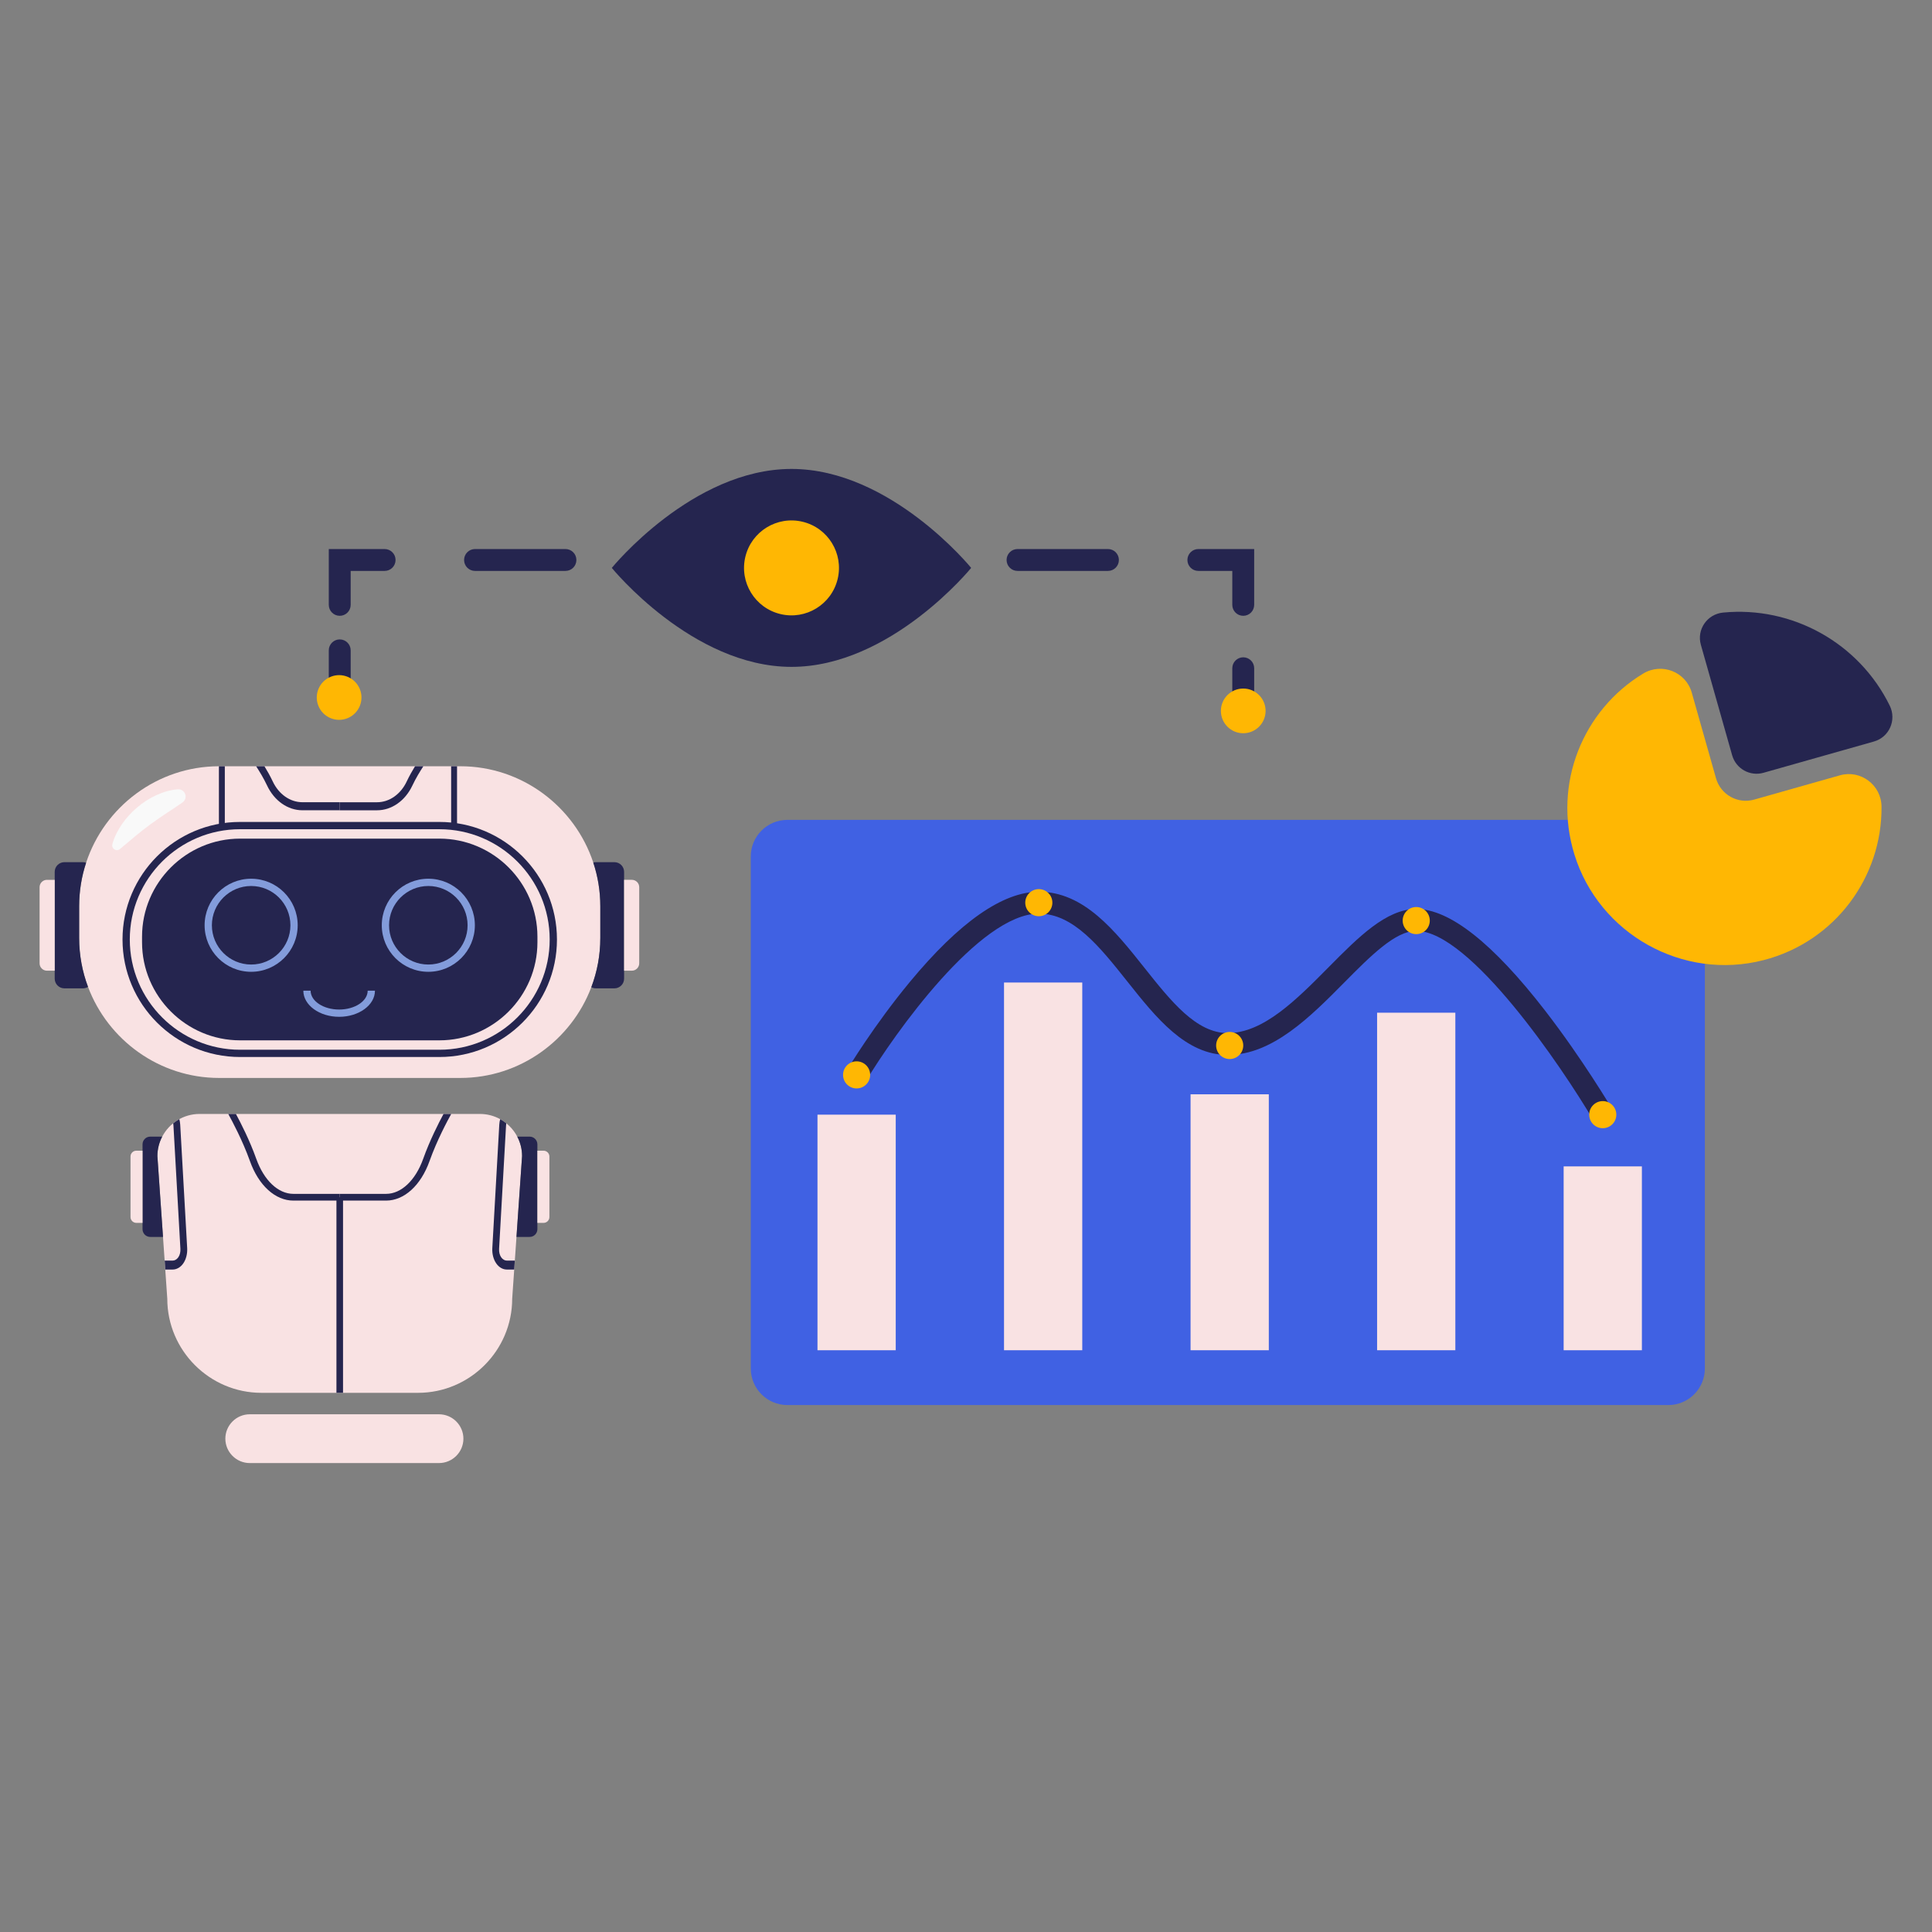<?xml version="1.0" encoding="utf-8"?>
<svg xmlns="http://www.w3.org/2000/svg" enable-background="new 0 0 2000 2000" viewBox="0 0 2000 2000">
  <rect x="0" y="0" width="2000" height="2000" fill="#808080" stroke="none"/>
  <g>
    <path d="M1726.97,1454.52H815.11c-20.93,0-37.9-16.97-37.9-37.9V886.63c0-20.93,16.97-37.9,37.9-37.9h911.86&#xD;&#xA;		c20.93,0,37.9,16.97,37.9,37.9v529.99C1764.87,1437.55,1747.9,1454.52,1726.97,1454.52z" fill="#4061e3"/>
    <rect fill="#f9e2e3" height="243.88" width="81" x="846.26" y="1153.89"/>
    <rect fill="#f9e2e3" height="380.67" width="81" x="1039.36" y="1017.1"/>
    <rect fill="#f9e2e3" height="264.95" width="81" x="1232.47" y="1132.82"/>
    <rect fill="#f9e2e3" height="349.42" width="81" x="1425.57" y="1048.35"/>
    <rect fill="#f9e2e3" height="190.33" width="81" x="1618.68" y="1207.44"/>
    <path d="M1659.19,1165.23c-3.88,0-7.66-2-9.77-5.58c-32.14-54.52-127.74-196.01-183.34-196.01&#xD;&#xA;		c-21.58,0-47.33,26.01-74.6,53.55c-34.76,35.11-74.15,74.9-120.44,74.9c-43.58,0-74.27-38.62-103.96-75.98&#xD;&#xA;		c-28.75-36.17-55.9-70.33-91.7-70.33c-61.51,0-150,125.03-178.9,173.21c-3.22,5.37-10.18,7.11-15.54,3.89&#xD;&#xA;		c-5.37-3.22-7.11-10.18-3.89-15.54c1.11-1.85,27.66-45.93,64.75-90.75c51.32-62.02,96.27-93.46,133.59-93.46&#xD;&#xA;		c46.74,0,78.62,40.11,109.44,78.89c27.55,34.67,53.58,67.42,86.22,67.42c36.83,0,71.15-34.66,104.33-68.18&#xD;&#xA;		c30.68-30.99,59.67-60.27,90.7-60.27c34.5,0,79.38,35.39,133.38,105.19c38.97,50.38,69.19,101.47,69.49,101.97&#xD;&#xA;		c3.18,5.39,1.38,12.34-4.01,15.52C1663.13,1164.72,1661.15,1165.23,1659.19,1165.23z" fill="#25254f"/>
    <path d="M900.79,1112.72c0,7.75-6.28,14.03-14.03,14.03c-7.75,0-14.03-6.28-14.03-14.03s6.28-14.03,14.03-14.03&#xD;&#xA;		C894.51,1098.69,900.79,1104.97,900.79,1112.72z" fill="#ffb703"/>
    <path d="M1089.41,934.44c0,7.75-6.28,14.03-14.03,14.03s-14.03-6.28-14.03-14.03c0-7.75,6.28-14.03,14.03-14.03&#xD;&#xA;		S1089.41,926.69,1089.41,934.44z" fill="#ffb703"/>
    <path d="M1287,1082.29c0,7.75-6.28,14.03-14.03,14.03s-14.03-6.28-14.03-14.03c0-7.75,6.28-14.03,14.03-14.03&#xD;&#xA;		S1287,1074.54,1287,1082.29z" fill="#ffb703"/>
    <path d="M1480.11,952.98c0,7.75-6.28,14.03-14.03,14.03s-14.03-6.28-14.03-14.03c0-7.75,6.28-14.03,14.03-14.03&#xD;&#xA;		S1480.11,945.23,1480.11,952.98z" fill="#ffb703"/>
    <path d="M1673.21,1153.89c0,7.75-6.28,14.03-14.03,14.03s-14.03-6.28-14.03-14.03s6.28-14.03,14.03-14.03&#xD;&#xA;		S1673.21,1146.14,1673.21,1153.89z" fill="#ffb703"/>
    <g>
      <path d="M351.69,731.04c-6.26,0-11.33-5.07-11.33-11.33v-46.46c0-6.26,5.07-11.33,11.33-11.33&#xD;&#xA;			c6.26,0,11.33,5.07,11.33,11.33v46.46C363.02,725.97,357.95,731.04,351.69,731.04z" fill="#25254f"/>
      <path d="M351.69,637.48c-6.26,0-11.33-5.07-11.33-11.33v-57.79h57.79c6.26,0,11.33,5.07,11.33,11.33&#xD;&#xA;			c0,6.26-5.07,11.33-11.33,11.33h-35.13v35.13C363.02,632.4,357.95,637.48,351.69,637.48z" fill="#25254f"/>
      <path d="M1146.94,591.02h-93.6c-6.26,0-11.33-5.07-11.33-11.33c0-6.26,5.07-11.33,11.33-11.33h93.6&#xD;&#xA;			c6.26,0,11.33,5.07,11.33,11.33C1158.28,585.95,1153.2,591.02,1146.94,591.02z M959.75,591.02h-93.6&#xD;&#xA;			c-6.26,0-11.33-5.07-11.33-11.33c0-6.26,5.07-11.33,11.33-11.33h93.6c6.26,0,11.33,5.07,11.33,11.33&#xD;&#xA;			C971.08,585.95,966,591.02,959.75,591.02z M772.55,591.02h-93.6c-6.26,0-11.33-5.07-11.33-11.33c0-6.26,5.07-11.33,11.33-11.33&#xD;&#xA;			h93.6c6.26,0,11.33,5.07,11.33,11.33C783.88,585.95,778.8,591.02,772.55,591.02z M585.35,591.02h-93.6&#xD;&#xA;			c-6.26,0-11.33-5.07-11.33-11.33c0-6.26,5.07-11.33,11.33-11.33h93.6c6.26,0,11.33,5.07,11.33,11.33&#xD;&#xA;			C596.68,585.95,591.61,591.02,585.35,591.02z" fill="#25254f"/>
      <path d="M1287,637.48c-6.26,0-11.33-5.07-11.33-11.33v-35.13h-35.13c-6.26,0-11.33-5.07-11.33-11.33&#xD;&#xA;			c0-6.26,5.07-11.33,11.33-11.33h57.79v57.79C1298.33,632.4,1293.26,637.48,1287,637.48z" fill="#25254f"/>
      <path d="M1287,749.56c-6.26,0-11.33-5.07-11.33-11.33v-46.46c0-6.26,5.07-11.33,11.33-11.33&#xD;&#xA;			c6.26,0,11.33,5.07,11.33,11.33v46.46C1298.33,744.48,1293.26,749.56,1287,749.56z" fill="#25254f"/>
    </g>
    <g>
      <path d="M1947.75,835.03c0.69,72.73-47.86,139.74-122.1,158.89c-83.54,21.55-170.38-26.96-195.84-109.39&#xD;&#xA;			c-22.62-73.24,8.97-149.7,71.23-187.26c19.19-11.58,44.14-1.88,50.25,19.69l25.12,88.71c4.82,17.01,22.51,26.89,39.52,22.07&#xD;&#xA;			l88.71-25.12C1926.18,796.52,1947.54,812.64,1947.75,835.03z" fill="#ffb703"/>
      <path d="M1956.28,730.54c-31.71-64.77-100.8-103.36-172.58-96.4c-16.41,1.59-27.46,17.5-22.97,33.36l32.38,114.35&#xD;&#xA;			c3.96,13.97,18.49,22.09,32.46,18.13l114.35-32.38C1955.78,763.11,1963.53,745.35,1956.28,730.54z" fill="#25254f"/>
    </g>
    <g>
      <g>
        <path d="M621.44,938.1V971c0,17.91-3.29,35.06-9.31,50.92c-20.7,54.76-73.78,93.97-135.56,93.97H226.82&#xD;&#xA;				c-61.91,0-115.08-39.36-135.7-94.29c-5.93-15.78-9.18-32.83-9.18-50.6v-32.9c0-15.69,2.52-30.83,7.21-45.01&#xD;&#xA;				c19.03-57.83,73.67-99.87,137.66-99.87h249.74c63.9,0,118.49,41.94,137.59,99.66C618.88,907.13,621.44,922.33,621.44,938.1z" fill="#f9e2e3"/>
        <path d="M454.83,1076.96H248.56c-55.84,0-101.52-45.69-101.52-101.52v-5.78c0-55.84,45.69-101.52,101.52-101.52&#xD;&#xA;				h206.27c55.84,0,101.52,45.69,101.52,101.52v5.78C556.35,1031.27,510.67,1076.96,454.83,1076.96z" fill="#25254f"/>
        <path d="M454.89,1094.21H248.5c-67.09,0-121.67-54.58-121.67-121.67s54.58-121.67,121.67-121.67h206.39&#xD;&#xA;				c67.09,0,121.67,54.58,121.67,121.67S521.98,1094.21,454.89,1094.21z M248.5,858.41c-62.94,0-114.14,51.2-114.14,114.14&#xD;&#xA;				s51.2,114.14,114.14,114.14h206.39c62.94,0,114.14-51.2,114.14-114.14s-51.2-114.14-114.14-114.14H248.5z" fill="#25254f"/>
        <g>
          <path d="M351.69,830.47v8.32h-38.66c-15.11,0-29.11-9.82-36.55-25.63c-3.55-7.52-7.95-14.75-11.34-19.94h8.61&#xD;&#xA;					c2.85,4.64,5.95,10.11,8.63,15.79c6.24,13.23,17.97,21.45,30.65,21.45H351.69z" fill="#25254f"/>
          <path d="M438.26,793.23c-3.38,5.13-7.78,12.35-11.36,19.94c-7.44,15.81-21.44,25.63-36.55,25.63h-38.66v-8.32h38.66&#xD;&#xA;					c12.67,0,24.4-8.22,30.65-21.45c2.69-5.71,5.8-11.17,8.63-15.79H438.26z" fill="#25254f"/>
        </g>
        <path d="M646.06,902.53v110.6c0,5.51-4.5,10.01-10.01,10.01h-19.17c-1.72,0-3.34-0.44-4.76-1.21&#xD;&#xA;				c6.02-15.86,9.31-33.02,9.31-50.92v-32.9c0-15.78-2.56-30.97-7.28-45.21c0.87-0.24,1.79-0.38,2.73-0.38h19.17&#xD;&#xA;				C641.56,892.52,646.06,897.02,646.06,902.53z" fill="#25254f"/>
        <path d="M646.06,1004.85h8.05c4.18,0,7.61-3.43,7.61-7.59v-78.88c0-4.18-3.43-7.59-7.61-7.59h-8.05V1004.85z" fill="#f9e2e3"/>
        <path d="M91.12,1021.6c-1.54,0.97-3.36,1.53-5.3,1.53H66.65c-5.51,0-10.01-4.5-10.01-10.01v-110.6&#xD;&#xA;				c0-5.51,4.5-10.01,10.01-10.01h19.17c1.18,0,2.3,0.2,3.34,0.58c-4.69,14.17-7.21,29.32-7.21,45.01V971&#xD;&#xA;				C81.95,988.77,85.19,1005.83,91.12,1021.6z" fill="#25254f"/>
        <path d="M56.64,910.8h-8.05c-4.18,0-7.61,3.41-7.61,7.59v78.88c0,4.16,3.43,7.59,7.61,7.59h8.05V910.8z" fill="#f9e2e3"/>
        <path d="M259.99,1006.01c-26.57,0-48.18-21.61-48.18-48.18c0-26.57,21.61-48.18,48.18-48.18&#xD;&#xA;				c26.57,0,48.18,21.61,48.18,48.18C308.16,984.39,286.55,1006.01,259.99,1006.01z M259.99,917.18&#xD;&#xA;				c-22.41,0-40.65,18.23-40.65,40.65c0,22.41,18.23,40.65,40.65,40.65c22.41,0,40.65-18.23,40.65-40.65&#xD;&#xA;				C300.63,935.41,282.4,917.18,259.99,917.18z" fill="#839cdb"/>
        <path d="M443.4,1006.01c-26.57,0-48.18-21.61-48.18-48.18c0-26.57,21.61-48.18,48.18-48.18&#xD;&#xA;				c26.57,0,48.18,21.61,48.18,48.18C491.58,984.39,469.97,1006.01,443.4,1006.01z M443.4,917.18c-22.41,0-40.65,18.23-40.65,40.65&#xD;&#xA;				c0,22.41,18.23,40.65,40.65,40.65c22.41,0,40.65-18.23,40.65-40.65C484.05,935.41,465.81,917.18,443.4,917.18z" fill="#839cdb"/>
        <path d="M116.32,873.89c2.04-7.52,5.63-14.46,10.01-20.85c4.42-6.37,9.72-12.16,15.67-17.2&#xD;&#xA;				c5.94-5.05,12.55-9.34,19.64-12.6c7.08-3.24,14.62-5.57,22.46-6.15c4.12-0.3,7.71,2.79,8.02,6.91c0.2,2.69-1.05,5.16-3.1,6.63&#xD;&#xA;				l-0.2,0.14c-5.73,4.1-11.35,7.62-16.83,11.28c-5.48,3.65-10.86,7.34-16.15,11.2c-5.29,3.87-10.48,7.94-15.65,12.24&#xD;&#xA;				c-5.22,4.27-10.32,8.8-15.96,13.4l-0.08,0.07c-2.09,1.71-5.18,1.39-6.88-0.7C116.22,877,115.93,875.35,116.32,873.89z" fill="#f9f9f9"/>
        <path d="M351.09,1052.6c-20.44,0-37.08-12.14-37.08-27.06h7.53c0,10.77,13.25,19.53,29.54,19.53&#xD;&#xA;				c16.29,0,29.54-8.76,29.54-19.53h7.53C388.17,1040.46,371.53,1052.6,351.09,1052.6z" fill="#839cdb"/>
        <rect fill="#25254f" height="61.41" width="6.11" x="226.62" y="793.23"/>
        <rect fill="#25254f" height="61.41" width="6.11" x="467.02" y="793.23"/>
      </g>
      <g>
        <path d="M540.45,1196.8l-5.8,83.67l-0.44,6.43l-0.49,7.04l-0.77,11.03l-0.63,9.26l-2.1,30.17&#xD;&#xA;				c0,53.6-43.85,97.45-97.43,97.45H270.6c-53.58,0-97.43-43.85-97.43-97.45l-4.43-63.94l-5.8-83.67c0-7.27,1.81-14.12,4.98-20.16&#xD;&#xA;				c7.3-13.93,21.91-23.48,38.66-23.48h290.23c7.59,0,14.75,1.96,20.98,5.39c2.25,1.24,4.38,2.69,6.36,4.3&#xD;&#xA;				c0.97,0.77,1.89,1.59,2.78,2.44c1.82,1.74,3.48,3.63,4.98,5.66c1.33,1.79,2.52,3.7,3.56,5.7&#xD;&#xA;				C538.64,1182.68,540.45,1189.53,540.45,1196.8z" fill="#f9e2e3"/>
        <g>
          <path d="M351.69,1235.88v6.97h-47.97c-18.76,0-36-15.67-44.99-40.91c-7.66-21.45-18.61-41.85-22.46-48.79h7.96&#xD;&#xA;					c4.93,9.12,14.26,27.37,21.06,46.46c8,22.38,22.72,36.27,38.42,36.27H351.69z" fill="#25254f"/>
          <path d="M467.11,1153.15c-3.87,6.94-14.82,27.35-22.46,48.79c-8.99,25.24-26.23,40.91-44.99,40.91h-47.97v-6.97&#xD;&#xA;					h47.97c15.71,0,30.44-13.9,38.42-36.27c6.81-19.08,16.13-37.33,21.06-46.46H467.11z" fill="#25254f"/>
        </g>
        <path d="M556.29,1184.6v87.9c0,4.38-3.58,7.96-7.96,7.96h-13.68l5.8-83.67c0-7.27-1.81-14.12-4.98-20.16h12.86&#xD;&#xA;				C552.71,1176.64,556.29,1180.22,556.29,1184.6z" fill="#25254f"/>
        <path d="M556.29,1265.93h6.4c3.32,0,6.04-2.72,6.04-6.03v-62.68c0-3.32-2.72-6.03-6.04-6.03h-6.4V1265.93z" fill="#f9e2e3"/>
        <path d="M168.74,1280.46H155.5c-4.37,0-7.95-3.58-7.95-7.96v-87.9c0-4.38,3.58-7.96,7.95-7.96h12.42&#xD;&#xA;				c-3.17,6.04-4.98,12.89-4.98,20.16L168.74,1280.46z" fill="#25254f"/>
        <path d="M147.55,1191.18h-6.4c-3.32,0-6.04,2.71-6.04,6.03v62.68c0,3.31,2.72,6.03,6.04,6.03h6.4V1191.18z" fill="#f9e2e3"/>
        <path d="M454.47,1514.56H258.53c-13.89,0-25.25-11.36-25.25-25.25l0,0c0-13.89,11.36-25.25,25.25-25.25h195.94&#xD;&#xA;				c13.89,0,25.25,11.36,25.25,25.25l0,0C479.73,1503.2,468.36,1514.56,454.47,1514.56z" fill="#f9e2e3"/>
        <rect fill="#25254f" height="202.47" width="6.82" x="348.28" y="1239.37"/>
        <path d="M465.51,1144.98" fill="none" stroke="#25254f" stroke-miterlimit="10" stroke-width="6.822"/>
        <path d="M532.31,1314.23h-7.54c-4.25,0-8.15-2.23-11.02-6.28c-2.93-4.18-4.43-9.94-4.11-15.84l7.21-127.82&#xD;&#xA;				c0.12-2,0.43-3.92,0.92-5.75c2.25,1.24,4.38,2.69,6.36,4.3c-0.14,0.7-0.22,1.4-0.26,2.13l-7.21,127.82&#xD;&#xA;				c-0.19,3.38,0.6,6.55,2.23,8.85c1.52,2.13,3.6,3.33,5.87,3.33h8.17L532.31,1314.23z" fill="#25254f"/>
        <path d="M170.48,1304.97h8.17c2.27,0,4.35-1.19,5.87-3.33c1.64-2.3,2.42-5.47,2.23-8.85l-7.21-127.82&#xD;&#xA;				c-0.03-0.73-0.12-1.43-0.26-2.13c1.98-1.6,4.11-3.05,6.36-4.3c0.49,1.82,0.8,3.75,0.92,5.75l7.21,127.82&#xD;&#xA;				c0.32,5.9-1.18,11.67-4.11,15.84c-2.87,4.04-6.77,6.28-11.02,6.28h-7.54L170.48,1304.97z" fill="#25254f"/>
      </g>
    </g>
    <circle cx="1287" cy="735.91" fill="#ffb703" r="23.14"/>
    <circle cx="351.09" cy="722.02" fill="#ffb703" r="23.14" transform="rotate(-22.286 351.119 722.11)"/>
    <g>
      <path d="M1005.35,587.89c0,0-83.28,102.45-186.01,102.45S633.34,587.89,633.34,587.89s83.28-102.45,186.01-102.45&#xD;&#xA;			S1005.35,587.89,1005.35,587.89z" fill="#25254f"/>
      <circle cx="819.35" cy="587.89" fill="#ffb703" r="49.14" transform="rotate(-76.532 819.357 587.886)"/>
    </g>
  </g>
</svg>